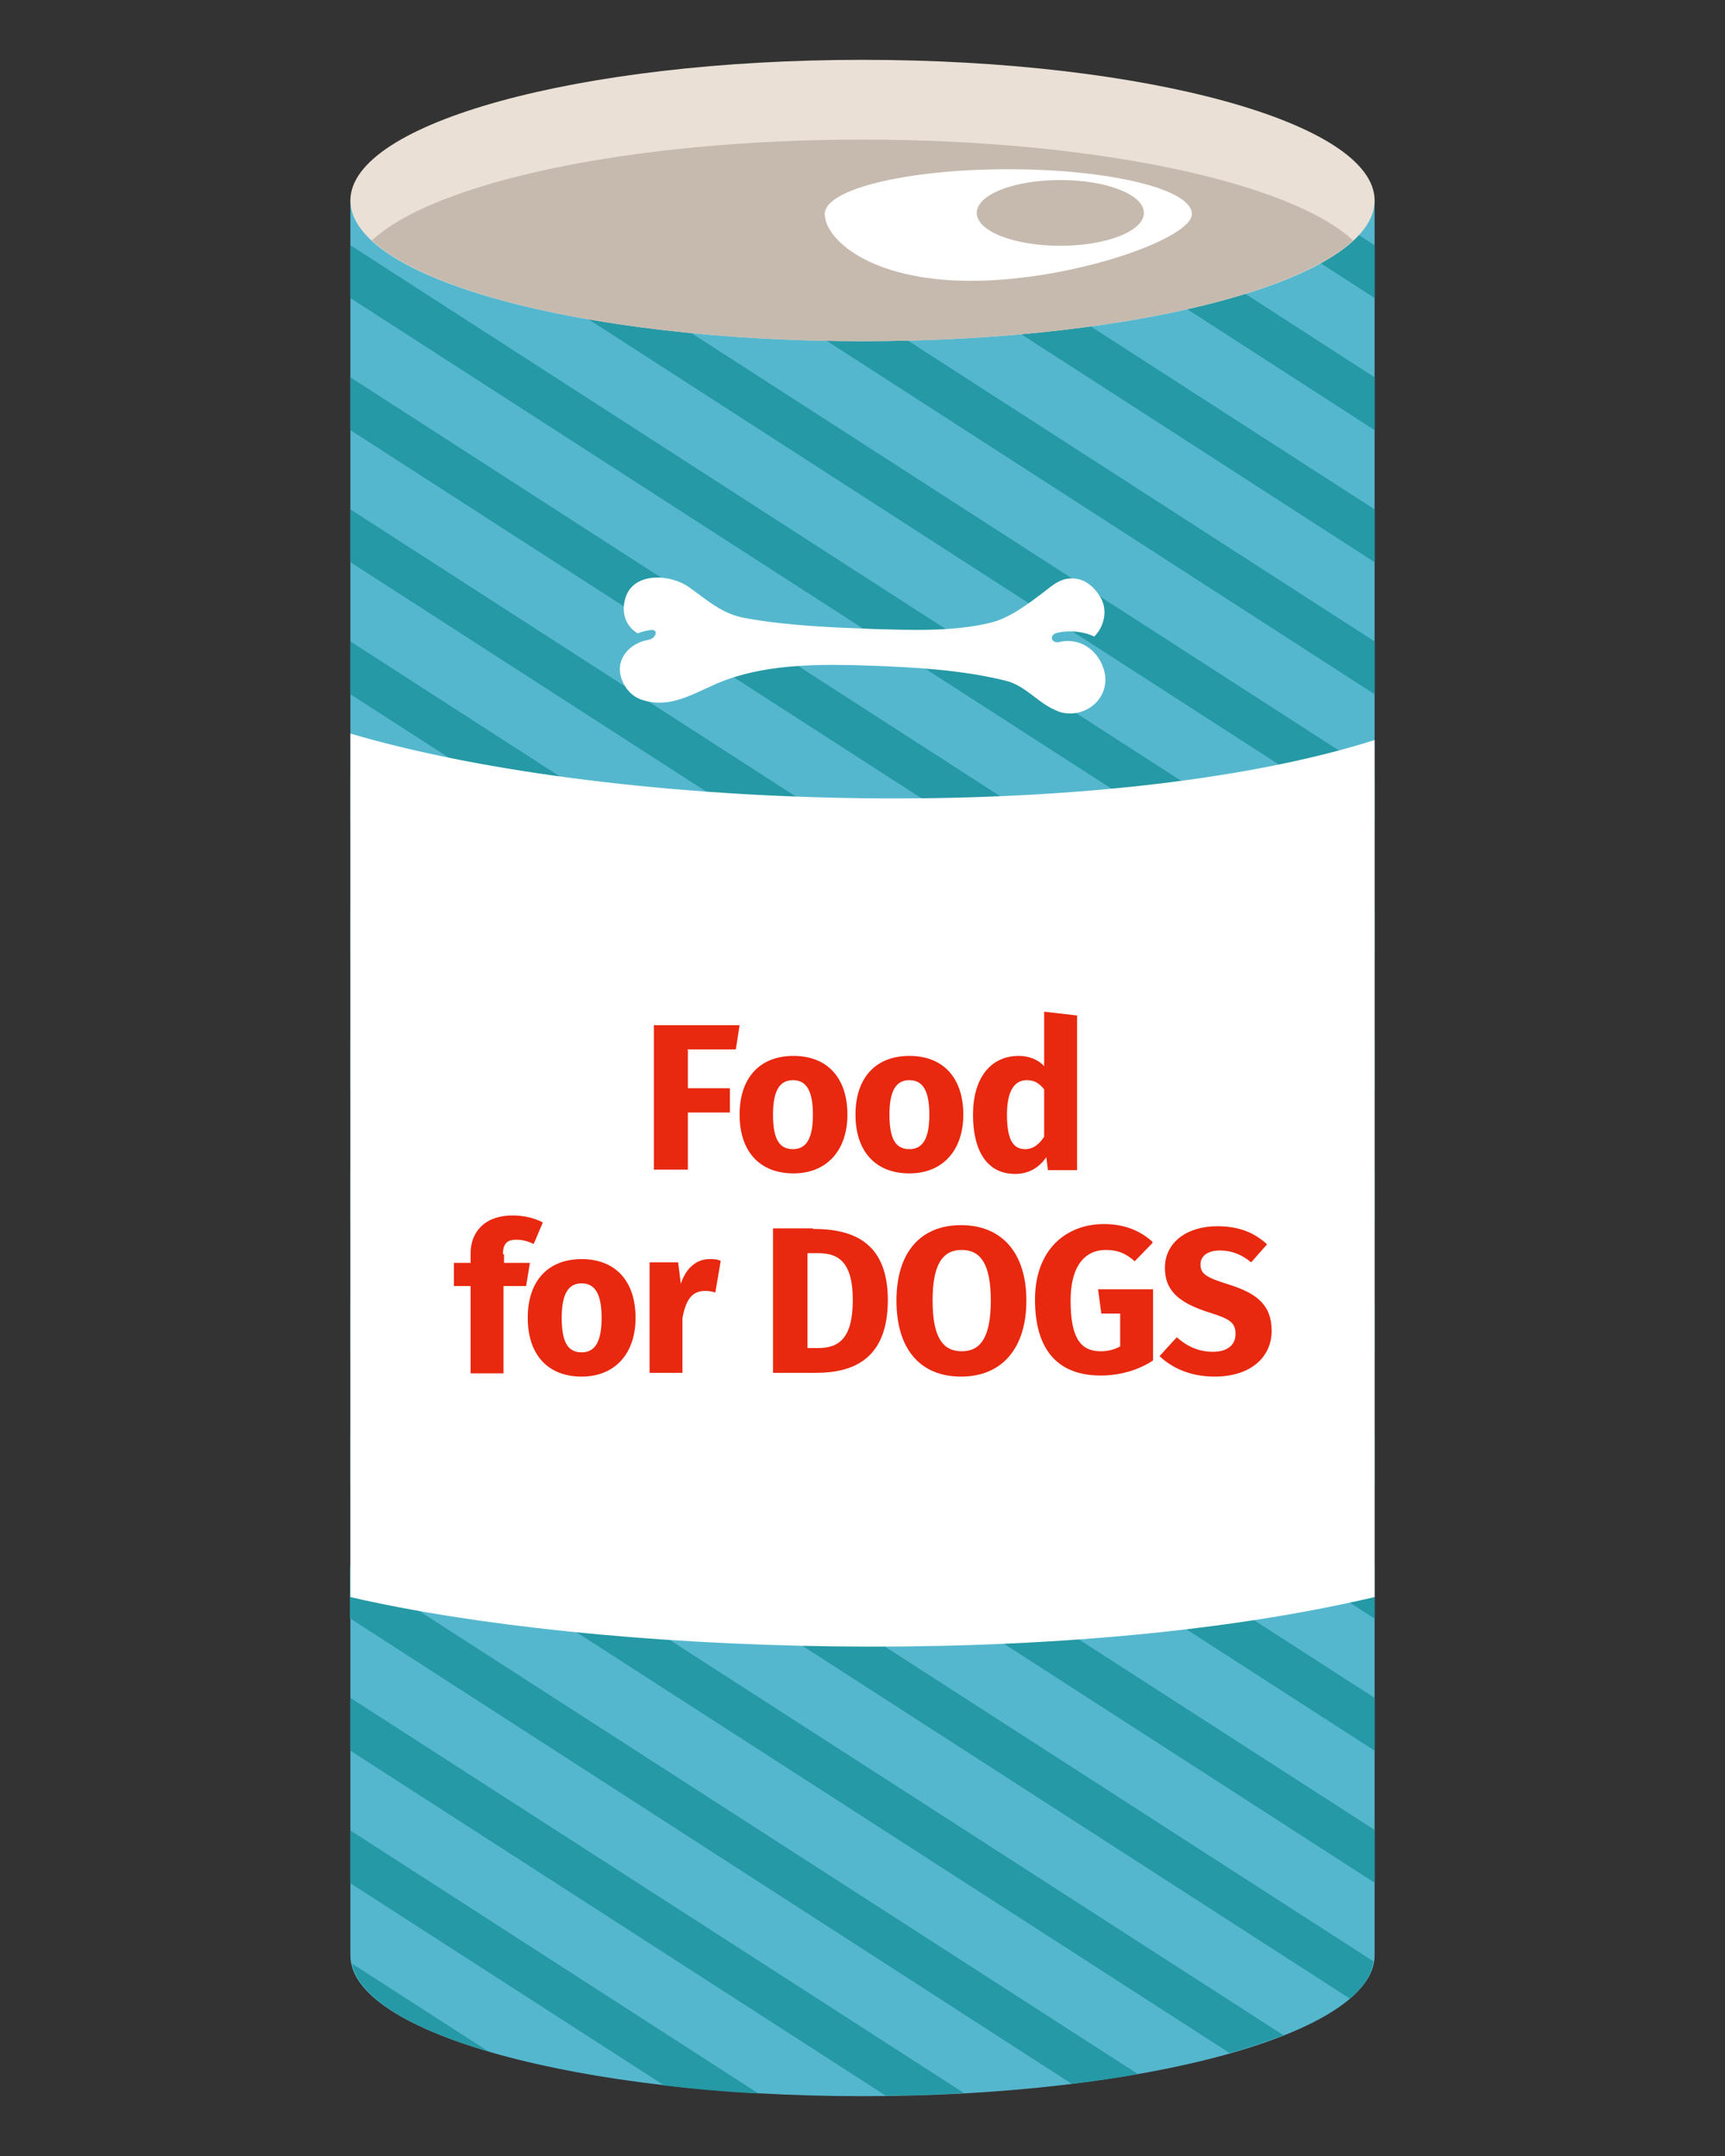 <svg xmlns="http://www.w3.org/2000/svg" viewBox="0 0 32 40"><rect x="0" y="0" width="32" height="40" fill="#333333" stroke="none"/><g><g id="Layer_1"><g><path d="M6.5,3.72v32.56c0,1.44,4.25,2.61,9.5,2.61s9.5-1.17,9.5-2.61V3.72H6.5Z" style="fill: #55b7ce;"></path><g><path d="M6.5,25.13l18.54,11.95c.26-.22.4-.45.44-.69L6.5,24.16v.98Z" style="fill: #2599a5;"></path><path d="M6.5,27.58l16.31,10.51c.36-.1.7-.22,1-.33L6.5,26.61v.98Z" style="fill: #2599a5;"></path><polygon points="6.5 22.68 25.5 34.93 25.5 33.95 6.5 21.71 6.5 22.68" style="fill: #2599a5;"></polygon><polygon points="6.5 17.78 25.5 30.03 25.5 29.05 6.5 16.8 6.5 17.78" style="fill: #2599a5;"></polygon><polygon points="6.5 20.23 25.5 32.48 25.5 31.5 6.5 19.26 6.5 20.23" style="fill: #2599a5;"></polygon><path d="M6.5,34.94l5.82,3.75c.56.07,1.14.12,1.75.15l-7.57-4.88v.98Z" style="fill: #2599a5;"></path><path d="M6.53,36.43c.13.63,1.07,1.2,2.53,1.63l-2.53-1.63Z" style="fill: #2599a5;"></path><path d="M6.5,30.03l13.38,8.63c.43-.05.84-.11,1.23-.18l-14.62-9.42v.98Z" style="fill: #2599a5;"></path><path d="M6.5,32.48l9.93,6.4c.49,0,.98-.02,1.45-.05l-11.38-7.33v.98Z" style="fill: #2599a5;"></path><polygon points="6.5 7.98 25.5 20.23 25.5 19.25 6.5 7 6.5 7.98" style="fill: #2599a5;"></polygon><polygon points="6.5 15.33 25.5 27.58 25.5 26.6 6.5 14.35 6.5 15.33" style="fill: #2599a5;"></polygon><polygon points="11.3 3.72 25.5 12.88 25.5 11.9 12.81 3.72 11.3 3.72" style="fill: #2599a5;"></polygon><polygon points="18.9 3.72 25.5 7.98 25.5 7 20.42 3.72 18.9 3.72" style="fill: #2599a5;"></polygon><polygon points="24.22 3.72 22.7 3.72 25.5 5.53 25.5 4.55 24.22 3.72" style="fill: #2599a5;"></polygon><polygon points="15.1 3.72 25.5 10.43 25.5 9.45 16.61 3.72 15.1 3.72" style="fill: #2599a5;"></polygon><polygon points="6.5 12.88 25.5 25.13 25.5 24.15 6.5 11.9 6.5 12.88" style="fill: #2599a5;"></polygon><polygon points="6.5 10.43 25.5 22.68 25.5 21.7 6.5 9.45 6.5 10.43" style="fill: #2599a5;"></polygon><polygon points="6.5 5.53 25.5 17.78 25.5 16.8 6.5 4.55 6.5 5.53" style="fill: #2599a5;"></polygon><polygon points="7.5 3.72 25.5 15.33 25.5 14.35 9.01 3.72 7.5 3.72" style="fill: #2599a5;"></polygon></g><path d="M6.5,29.63c4.52,1.05,13.09,1.39,19,0v-15.9c-4.92,1.56-13.97,1.36-19-.12v16.03Z" style="fill: #fff;"></path><path d="M25.5,3.72c0,1.44-4.25,2.61-9.5,2.61s-9.5-1.17-9.5-2.61,4.25-2.61,9.5-2.61,9.5,1.17,9.5,2.61Z" style="fill: #eae0d6;"></path><path d="M16,2.59c-4.31,0-7.94.79-9.1,1.87,1.16,1.08,4.8,1.87,9.1,1.87s7.94-.79,9.1-1.87c-1.16-1.08-4.8-1.87-9.1-1.87Z" style="fill: #c6baaf;"></path><path d="M18.7,3.14c-1.88,0-3.4.37-3.4.83s.83,1.24,2.71,1.24,4.1-.78,4.1-1.24-1.52-.83-3.4-.83ZM19.67,4.56c-.86,0-1.55-.27-1.55-.61s.69-.61,1.55-.61,1.55.27,1.55.61-.7.61-1.55.61Z" style="fill: #fff;"></path><path d="M19.64,13.2c-.37-.13-.59-.47-.98-.57-.81-.2-1.67-.25-2.51-.28-.87-.03-1.84-.04-2.67.26-.51.18-.99.56-1.55.38-.18-.05-.32-.19-.39-.37-.15-.37.13-.69.49-.75.14-.02.2-.21.03-.18-.08.01-.15.03-.23.06-.22-.13-.3-.37-.24-.61.12-.54.84-.5,1.2-.24.35.25.62.5,1.05.57.78.14,1.58.17,2.36.2.71.02,1.46.05,2.15-.11.36-.08.7-.34.98-.55.2-.15.36-.32.65-.27.18.03.33.17.42.32.16.24.09.56-.1.75-.21-.1-.47-.12-.69-.07-.16.04-.11.21.05.17.4-.09.74.18.83.56.11.51-.39.89-.86.73Z" style="fill: #fff;"></path><g><path d="M12.76,19.48v.71h.78v.45h-.78v1.06h-.63v-2.68h1.59l-.07.45h-.9Z" style="fill: #e8280f;"></path><path d="M15.72,20.68c0,.66-.38,1.09-1,1.09s-1-.4-1-1.09.38-1.09,1-1.09,1,.4,1,1.09ZM14.34,20.68c0,.46.12.64.37.64s.37-.2.37-.64-.12-.64-.37-.64-.37.2-.37.64Z" style="fill: #e8280f;"></path><path d="M17.87,20.68c0,.66-.38,1.09-1,1.09s-1-.4-1-1.09.38-1.09,1-1.09,1,.4,1,1.09ZM16.5,20.68c0,.46.12.64.37.64s.37-.2.37-.64-.12-.64-.37-.64-.37.2-.37.64Z" style="fill: #e8280f;"></path><path d="M19.98,21.71h-.54l-.03-.24c-.12.17-.3.31-.58.31-.52,0-.78-.43-.78-1.1s.32-1.09.85-1.09c.19,0,.36.07.47.19v-1.01l.61.07v2.86ZM19.37,21.09v-.88c-.09-.11-.18-.17-.32-.17-.22,0-.37.18-.37.64,0,.51.14.64.34.64.14,0,.25-.08.35-.23Z" style="fill: #e8280f;"></path><path d="M9.35,23.27v.16h.48l-.07.43h-.42v1.62h-.61v-1.62h-.31v-.43h.31v-.18c0-.39.26-.7.78-.7.21,0,.41.05.56.13l-.17.4c-.12-.06-.23-.08-.32-.08-.18,0-.25.08-.25.27Z" style="fill: #e8280f;"></path><path d="M11.79,24.45c0,.66-.38,1.09-1,1.09s-1-.4-1-1.09.38-1.09,1-1.09,1,.4,1,1.09ZM10.42,24.45c0,.46.12.64.37.64s.37-.2.37-.64-.12-.64-.37-.64-.37.2-.37.64Z" style="fill: #e8280f;"></path><path d="M13.37,23.39l-.1.59c-.07-.02-.12-.03-.19-.03-.26,0-.36.19-.42.5v1.02h-.61v-2.05h.53l.05.4c.09-.29.29-.46.53-.46.08,0,.14,0,.2.03Z" style="fill: #e8280f;"></path><path d="M15.08,22.8c.71,0,1.39.22,1.39,1.32s-.65,1.35-1.33,1.35h-.8v-2.68h.74ZM14.97,25.01h.21c.38,0,.64-.18.64-.89s-.27-.87-.64-.87h-.2v1.76Z" style="fill: #e8280f;"></path><path d="M19.04,24.13c0,.88-.45,1.41-1.21,1.41s-1.2-.51-1.2-1.41.45-1.4,1.2-1.4,1.21.51,1.21,1.4ZM17.3,24.13c0,.68.19.94.54.94s.54-.26.54-.94-.19-.94-.54-.94-.54.26-.54.94Z" style="fill: #e8280f;"></path><path d="M21.38,23.06l-.33.34c-.17-.15-.32-.21-.54-.21-.37,0-.65.28-.65.94,0,.7.19.94.56.94.13,0,.25-.03.36-.09v-.61h-.35l-.06-.45h1.02v1.32c-.27.18-.62.28-.97.28-.81,0-1.22-.49-1.22-1.41s.57-1.4,1.28-1.4c.39,0,.68.13.9.33Z" style="fill: #e8280f;"></path><path d="M23.51,23.08l-.3.34c-.18-.15-.37-.22-.58-.22s-.36.09-.36.26.1.24.52.37c.51.16.8.37.8.86s-.39.85-1.06.85c-.46,0-.8-.17-1.02-.38l.32-.35c.19.17.41.27.67.27s.42-.12.42-.33-.1-.28-.49-.4c-.6-.19-.82-.43-.82-.83,0-.47.41-.77.97-.77.41,0,.69.12.93.34Z" style="fill: #e8280f;"></path></g></g></g></g></svg>